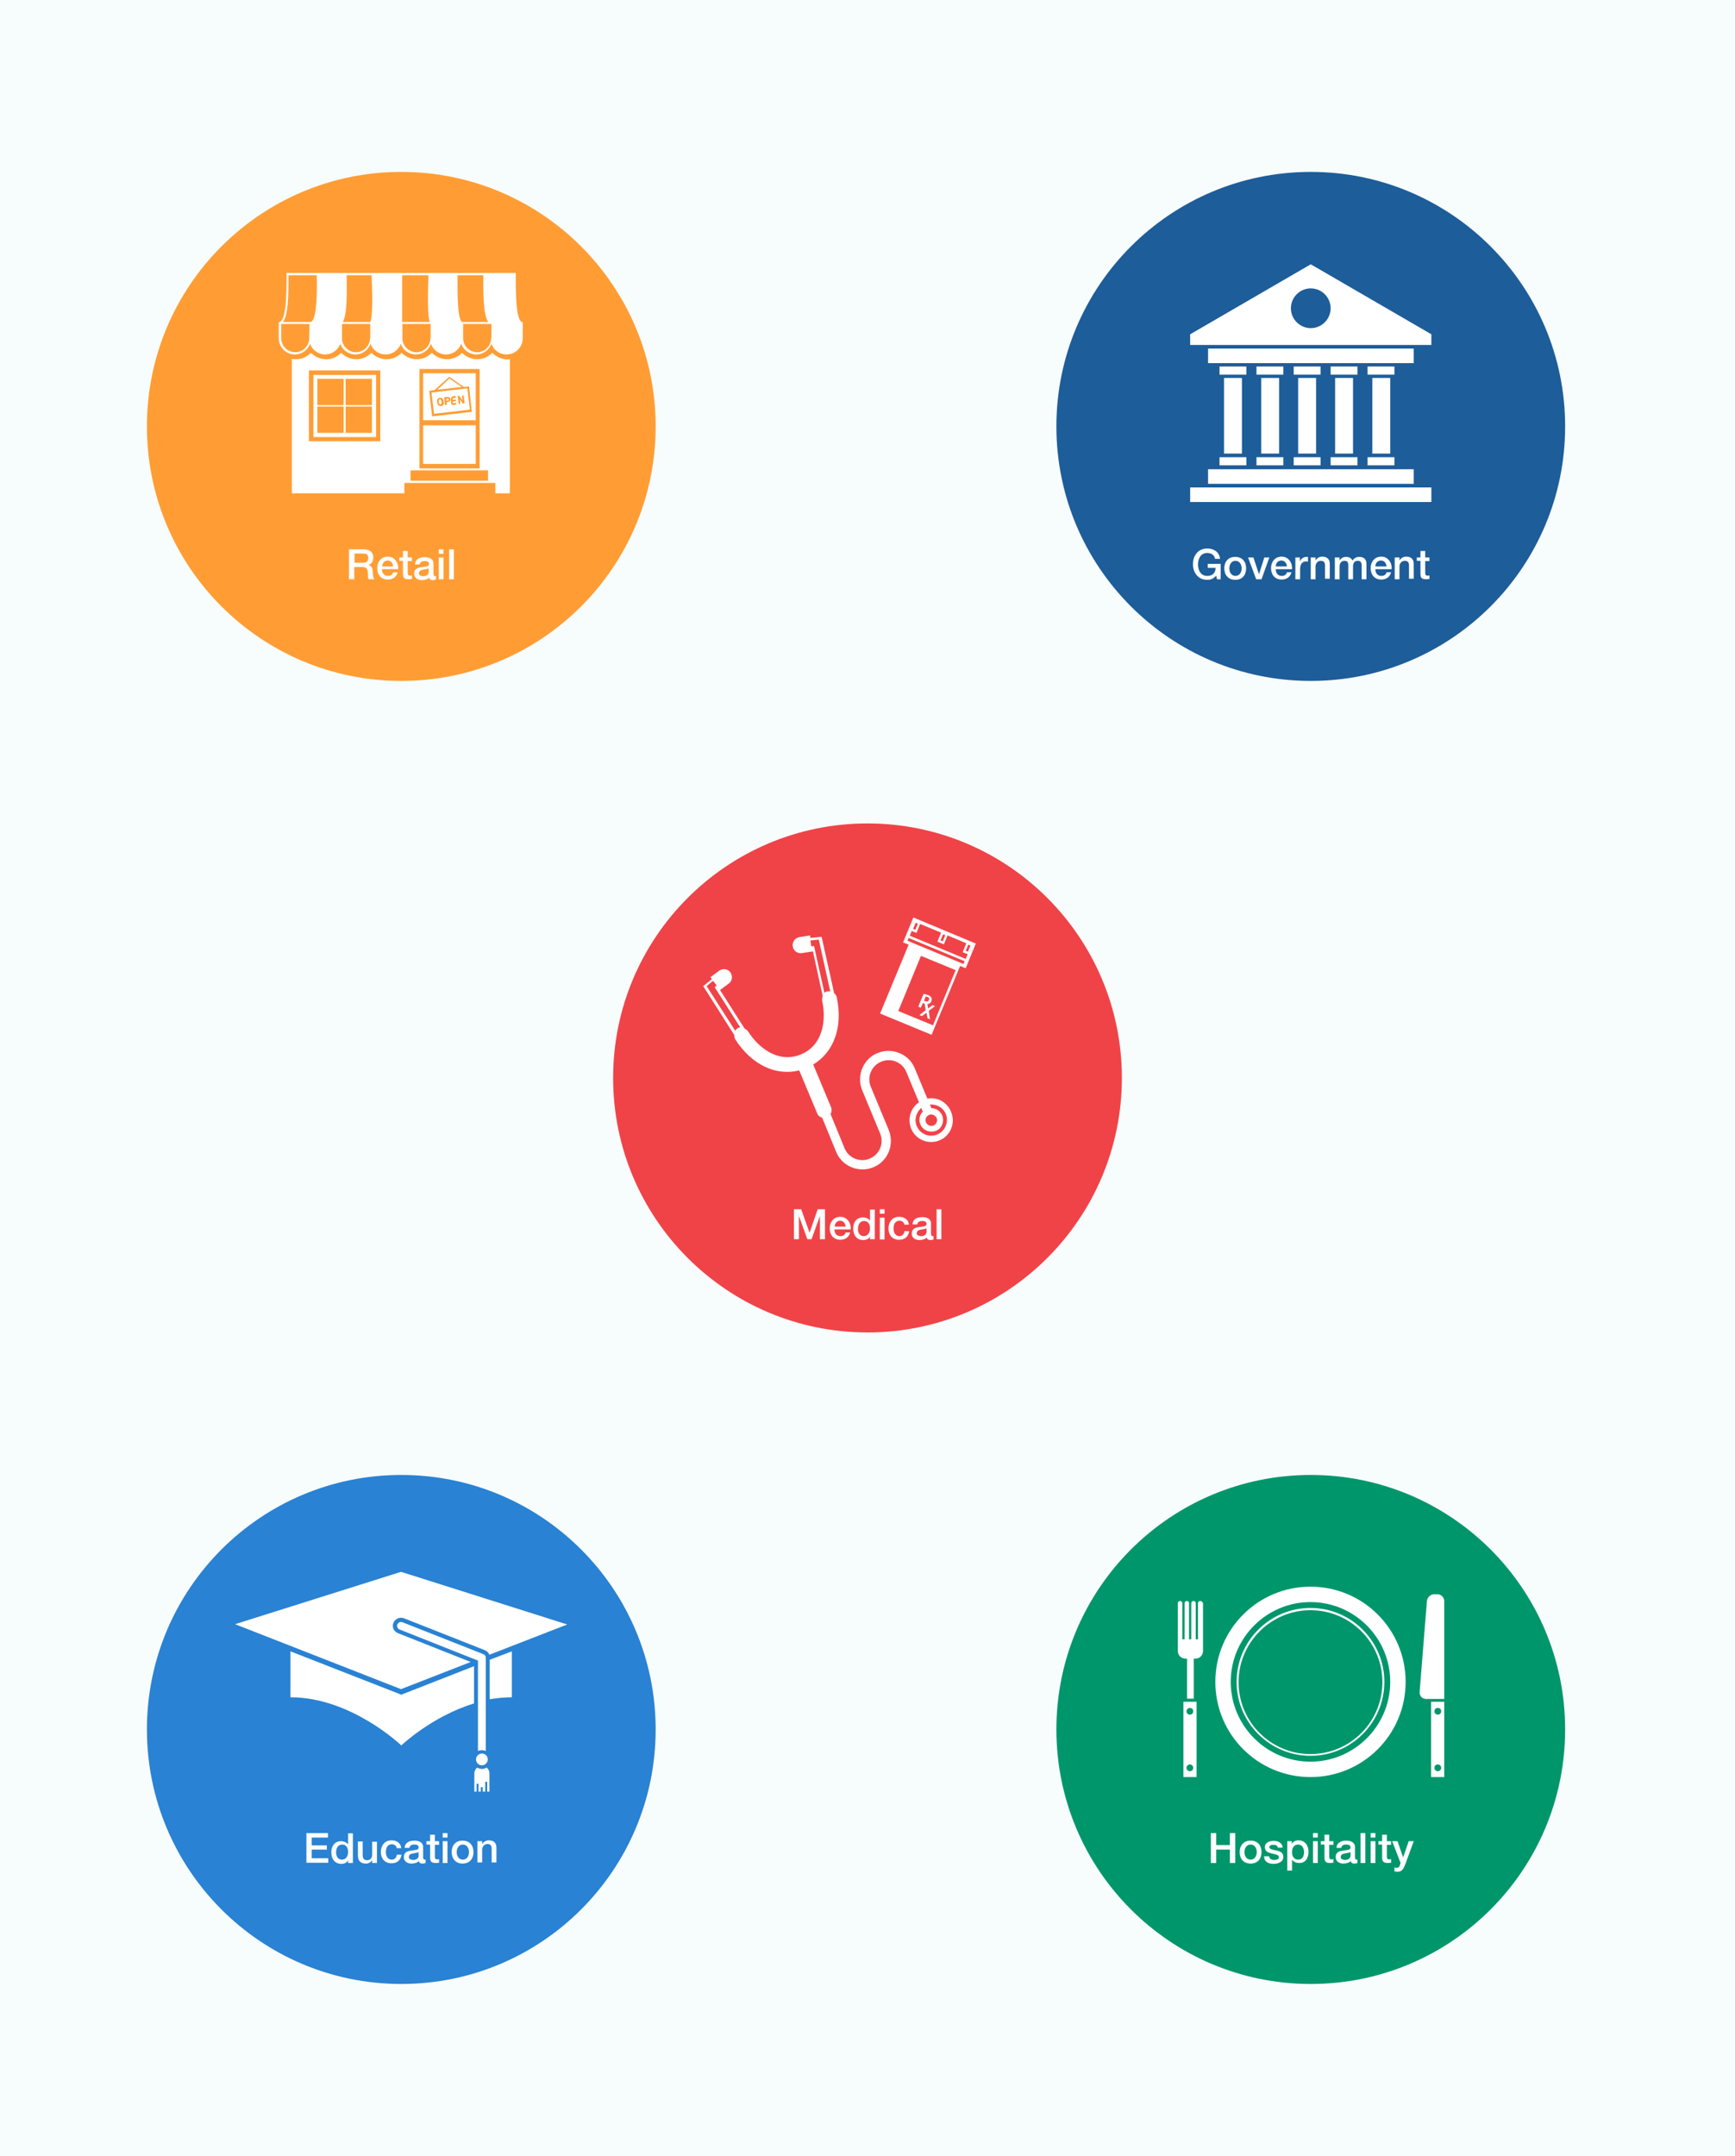 <?xml version="1.0" encoding="utf-8"?>
<!-- Generator: Adobe Illustrator 25.2.3, SVG Export Plug-In . SVG Version: 6.00 Build 0)  -->
<svg version="1.1" id="Layer_1" xmlns="http://www.w3.org/2000/svg" xmlns:xlink="http://www.w3.org/1999/xlink" x="0px" y="0px"
	 viewBox="0 0 620 770" style="enable-background:new 0 0 620 770;" xml:space="preserve">
<style type="text/css">
	.st0{fill:#F7FCFC;}
	.st1{fill:#F04348;}
	.st2{fill:#FFFFFF;}
	.st3{enable-background:new    ;}
	.st4{fill:#FF9D34;}
	.st5{fill:#1D5D99;}
	.st6{fill:#00966C;}
	.st7{fill:#2982D3;}
</style>
<rect class="st0" width="620" height="770"/>
<circle class="st1" cx="310" cy="385" r="90.9"/>
<g>
	<g>
		<path class="st2" d="M331.4,392.4l-4.5-10.8c-2.1-5.2-8.1-7.6-13.3-5.5c-5.2,2.1-7.6,8.1-5.5,13.3l6.4,15.4c1.5,3.5-0.2,7.6-3.7,9
			c-3.5,1.5-7.6-0.2-9-3.7l-5-12.2c0.4-0.7,0.5-1.6,0.2-2.4l-6.4-15.3c7.4-4.4,10.7-13.5,8.4-24c-0.1-0.6-0.4-1.1-0.9-1.4l-4.5-20.2
			l-4,0.4l-0.1-0.9l-3.8,0.6c-1.5,0.2-2.7,1.7-2.4,3.3c0.2,1.6,1.7,2.7,3.3,2.4l3.9-0.6l3.5,16c-0.2,0.5-0.3,1.1-0.2,1.7
			c1.5,6.7,0.4,15.8-7.6,19.1c-8,3.3-15.1-2.3-18.8-8.1c-0.3-0.5-0.8-0.9-1.3-1.1l-8.8-13.8l0,0l3.1-2.3c1.3-0.9,1.5-2.8,0.6-4
			c-0.9-1.3-2.8-1.5-4-0.6l-3.1,2.3l0.5,0.7l-3.1,2.5l11.1,17.5c0,0.6,0.1,1.1,0.4,1.6c5.8,9,14.5,13.1,22.8,11l6.4,15.3
			c0.3,0.8,1,1.4,1.8,1.6l5,12.2c2.1,5.2,8.1,7.6,13.3,5.5c5.2-2.1,7.6-8.1,5.5-13.3l-6.4-15.4c-1.5-3.5,0.2-7.6,3.7-9
			c3.5-1.5,7.6,0.2,9,3.7l4.5,10.8c-3,2-4.2,5.9-2.8,9.4c1.6,4,6.2,5.8,10.1,4.2c4-1.6,5.8-6.2,4.2-10.1
			C338.5,393.6,334.9,391.7,331.4,392.4z M290.9,337.9l-1,0.1l-0.3-2.1l3-0.3l4.1,18.5c-0.4-0.1-0.7-0.1-1.1,0s-0.7,0.2-1,0.5
			L290.9,337.9z M254.8,350.3l1.3,1.7l-0.7,0.6l9.1,14.3c-0.4,0.1-0.7,0.2-1,0.4c-0.3,0.2-0.6,0.5-0.8,0.8l-10.2-15.9L254.8,350.3z
			 M332,398.2c1-0.4,2.2,0.1,2.7,1.1s-0.1,2.2-1.1,2.7c-1,0.4-2.2-0.1-2.7-1.1S331,398.6,332,398.2z M334.9,405.2
			c-2.9,1.2-6.1-0.2-7.3-3c-1-2.3-0.2-4.9,1.6-6.5l0.5,1.2c0,0,0,0.1,0.1,0.1c-1.2,1.2-1.6,2.9-0.9,4.6c0.9,2.1,3.3,3.1,5.5,2.3
			s3.1-3.3,2.3-5.5c-0.7-1.6-2.2-2.6-3.9-2.6v-0.1l-0.5-1.2c2.4-0.2,4.8,1.1,5.7,3.4C339.1,400.7,337.8,404,334.9,405.2z"/>
		<g>
			<path class="st2" d="M348.7,337l-22.3-9.3l-3.7,8.9l2,0.8L314.5,362l18.4,7.6l10.2-24.6l2,0.8L348.7,337z M324.3,336l0.4-1
				l20,8.3l-0.4,1L324.3,336z M328,329.9l-0.9,2.2l-0.8-0.3l0.9-2.2L328,329.9z M327.5,333.2l1.3-3.2l7.5,3.1l-1.3,3.2l2.3,1
				l1.3-3.2l6.7,2.8l-1.3,3.2l1.8,0.7l-0.7,1.7l-20-8.3l0.7-1.7L327.5,333.2z M337.8,334l-0.9,2.2l-0.8-0.3l0.9-2.2L337.8,334z
				 M346.8,337.7l-0.9,2.2l-0.8-0.3l0.9-2.2L346.8,337.7z M333.4,366.2l-12.4-5.1l8.1-19.7l12.4,5.1L333.4,366.2z"/>
			<path class="st2" d="M331.9,361l2.2-1.6l0,0c0,0,0-0.1-0.1-0.1l-0.7-0.3c-0.1,0-0.2,0-0.2,0.1l-1.4,1.1l-0.3-1.6
				c0.6,0,1.1-0.3,1.4-0.9v-0.1c0.5-1.1-0.2-1.8-1.2-2.2c-0.5-0.2-0.9-0.3-1.3-0.4c-0.1,0-0.2,0-0.3,0.1l-1.8,4.3
				c0,0.1,0,0.1,0.1,0.2l0.6,0.3c0.1,0,0.1,0,0.2-0.1l0.7-1.6c0.1,0.1,0.4,0.2,0.5,0.3h0.1l0.4,2.3l-2.2,1.7l0,0c0,0,0,0.1,0.1,0.1
				l0.7,0.3c0.1,0,0.1,0,0.2-0.1l1.5-1.1l0.3,1.8c0,0.1,0,0.2,0.1,0.2l0.7,0.3c0.1,0,0.1,0,0.1,0s0,0,0-0.1L331.9,361z M331.9,357.2
				c-0.2,0.5-0.6,0.6-1.2,0.4c-0.1,0-0.4-0.2-0.5-0.2l0.6-1.5c0.1,0,0.4,0.1,0.6,0.2C332,356.2,332.2,356.6,331.9,357.2L331.9,357.2
				z"/>
		</g>
	</g>
	<g class="st3">
		<path class="st2" d="M283.7,431.9h2.6l3,8.4h0l2.9-8.4h2.6v10.7h-1.8v-8.3h0l-3,8.3h-1.5l-3-8.3h0v8.3h-1.8V431.9z"/>
		<path class="st2" d="M298.2,439.2c0,1.2,0.7,2.3,2.1,2.3c1,0,1.6-0.4,1.9-1.3h1.6c-0.4,1.7-1.8,2.6-3.5,2.6
			c-2.4,0-3.8-1.7-3.8-4.1c0-2.2,1.4-4.1,3.8-4.1c2.4,0,3.9,2.2,3.7,4.5H298.2z M302.2,438.1c-0.1-1.1-0.8-2.1-1.9-2.1
			c-1.2,0-2,0.9-2,2.1H302.2z"/>
		<path class="st2" d="M312.5,442.6h-1.6v-1h0c-0.4,0.9-1.4,1.3-2.4,1.3c-2.4,0-3.6-1.8-3.6-4.1c0-2.8,1.7-4,3.4-4
			c1,0,2.1,0.4,2.6,1.2h0v-4h1.7V442.6z M308.7,441.5c1.5,0,2.2-1.4,2.2-2.7c0-1.7-0.8-2.7-2.1-2.7c-1.6,0-2.2,1.4-2.2,2.8
			C306.5,440.2,307.2,441.5,308.7,441.5z"/>
		<path class="st2" d="M314.4,431.9h1.7v1.6h-1.7V431.9z M314.4,434.9h1.7v7.8h-1.7V434.9z"/>
		<path class="st2" d="M323.2,437.5c-0.1-0.9-0.8-1.5-1.8-1.5c-0.9,0-2.1,0.5-2.1,2.8c0,1.3,0.6,2.7,2.1,2.7c1,0,1.7-0.7,1.8-1.8
			h1.7c-0.3,2-1.6,3.1-3.6,3.1c-2.4,0-3.8-1.7-3.8-4c0-2.3,1.3-4.2,3.8-4.2c1.8,0,3.3,0.9,3.5,2.8H323.2z"/>
		<path class="st2" d="M332.8,440.9c0,0.4,0.1,0.6,0.4,0.6c0.1,0,0.2,0,0.4,0v1.2c-0.3,0.1-0.8,0.2-1.1,0.2c-0.7,0-1.2-0.2-1.3-0.9
			c-0.7,0.7-1.8,0.9-2.7,0.9c-1.4,0-2.7-0.8-2.7-2.3c0-1.9,1.5-2.2,3-2.4c1.2-0.2,2.3-0.1,2.3-1.1c0-0.9-0.9-1-1.6-1
			c-1,0-1.6,0.4-1.7,1.2h-1.7c0.1-2,1.8-2.6,3.5-2.6c1.5,0,3.1,0.6,3.1,2.2V440.9z M331.1,438.7c-0.5,0.3-1.3,0.3-2.1,0.5
			c-0.7,0.1-1.4,0.4-1.4,1.3c0,0.8,1,1,1.6,1c0.8,0,1.9-0.4,1.9-1.5V438.7z"/>
		<path class="st2" d="M334.7,431.9h1.7v10.7h-1.7V431.9z"/>
	</g>
</g>
<circle class="st4" cx="143.4" cy="152.3" r="90.9"/>
<g>
	<path class="st2" d="M175.9,126c-1.4,1.5-3.3,2.3-5.4,2.3c-2.1,0-4-0.9-5.4-2.3c-1.4,1.5-3.3,2.3-5.4,2.3c-2.1,0-4-0.9-5.4-2.3
		c-1.4,1.5-3.3,2.3-5.4,2.3c-2.1,0-4-0.9-5.4-2.3c-1.4,1.5-3.3,2.3-5.4,2.3c-2.1,0-4-0.9-5.4-2.3c-1.4,1.5-3.3,2.3-5.4,2.3
		s-4-0.9-5.4-2.3c-1.4,1.5-3.3,2.3-5.4,2.3s-4-0.9-5.4-2.3c-1.4,1.5-3.3,2.3-5.4,2.3c-0.5,0-1-0.1-1.4-0.1v48h40.2v-3.7H177v3.7h5.2
		v-47.9c-0.3,0-0.6,0.1-0.9,0.1C179.2,128.3,177.3,127.4,175.9,126z M135.9,135.3v19.3v3h-3h-19.5h-3v-3v-19.3v-3h3h19.5h3V135.3z
		 M149.9,131.8h21.5v35.5h-21.5V131.8z M174.4,171.7h-27.7V168h27.7V171.7z"/>
	<path class="st2" d="M184.3,98.9v-1.4h-81.9v0.4v1c0,0.4,0,0.8,0,1.3c0,4.9-0.2,13.7-2.3,14.7c-0.1,0-0.1,0.1-0.2,0.1l-0.3,0.1v5.7
		c0,3.2,2.6,5.8,5.8,5.8c2.5,0,4.6-1.6,5.4-3.8c0.8,2.2,2.9,3.8,5.4,3.8s4.6-1.6,5.4-3.8c0.8,2.2,2.9,3.8,5.4,3.8
		c2.5,0,4.6-1.6,5.4-3.8c0.8,2.2,2.9,3.8,5.4,3.8s4.6-1.6,5.4-3.8c0.8,2.2,2.9,3.8,5.4,3.8s4.6-1.6,5.4-3.8c0.8,2.2,2.9,3.8,5.4,3.8
		s4.6-1.6,5.4-3.8c0.8,2.2,2.9,3.8,5.4,3.8s4.6-1.6,5.4-3.8c0.8,2.2,2.9,3.8,5.4,3.8c3.2,0,5.8-2.6,5.8-5.8v-5.7l-0.3-0.1
		C184.3,114.3,184.3,103.5,184.3,98.9z M110.5,120.8c0,2.8-2.3,5-5,5c-2.8,0-5-2.3-5-5v-5.1h10.1L110.5,120.8L110.5,120.8z
		 M111.5,114.7c-0.2,0.2-0.4,0.3-0.6,0.3h-0.4h-9.4c1.9-2.3,2-9.4,2-16.1v-0.6h10.1c0,0.3,0,0.6,0,1
		C113.3,103.7,113.3,112.8,111.5,114.7z M132.2,120.8c0,2.8-2.3,5-5,5c-2.8,0-5-2.3-5-5v-5.1h10.1v5.1H132.2z M132.3,115h-9.8
		c1.4-2.3,1.5-8.7,1.4-15.2c0-0.5,0-1,0-1.5h8.9c0,0.8,0,1.8,0.1,3C133.1,105.8,133.2,113.3,132.3,115z M143.7,98.3h9.4
		c0,0.8,0,1.8-0.1,2.9c-0.1,6.1-0.2,11.6,0.6,13.8h-9.9V98.3z M153.8,120.8c0,2.8-2.3,5-5,5s-5-2.3-5-5v-5.1h10.1v5.1H153.8z
		 M163.5,99.8c0-0.6,0-1,0-1.5h9.2c0,0.3,0,0.6,0,1c0,4.7-0.1,13.3,1.8,15.7h-9.4C163.4,113.8,163.5,104.4,163.5,99.8z M175.5,120.8
		c0,2.8-2.3,5-5,5c-2.8,0-5-2.3-5-5v-5.1h10.1v5.1H175.5z"/>
	<path class="st2" d="M114.1,133.9H112v2.1v18v2.1h2.1h18.2h2.1V154v-18v-2.1h-2.1H114.1z M122.8,154.6h-9.4v-9.4h9.4V154.6z
		 M122.8,144.7h-9.4v-9.4h9.4V144.7z M132.9,154.6h-9.4v-9.4h9.4V154.6z M132.9,144.7h-9.4v-9.4h9.4V144.7z"/>
	<rect x="151.2" y="151.9" class="st2" width="18.8" height="13.8"/>
	<path class="st2" d="M151.2,150.1H170v-16.8h-18.8V150.1z M155.3,139.3l5.1-4.6c0.1-0.1,0.2-0.1,0.3,0l5.1,3.5l1.8-0.2l1,9.1
		l-14.2,1.6l-1-9.1L155.3,139.3z"/>
	<path class="st2" d="M159.9,143.1c0.3,0,0.5-0.2,0.4-0.4l0,0c0-0.3-0.2-0.4-0.5-0.3c-0.1,0-0.3,0-0.3,0l0.1,0.8
		C159.6,143.1,159.8,143.1,159.9,143.1z"/>
	<polygon class="st2" points="160.6,135.2 156.3,139.2 165,138.2 	"/>
	<path class="st2" d="M167.9,146.3l-0.9-7.6l-12.8,1.5l0.9,7.6L167.9,146.3z M163.6,141.4h0.4c0.1,0,0.1,0,0.2,0.1l1.1,1.5l0,0l0,0
		l-0.2-1.6c0,0,0-0.1,0.1-0.1l0.4-0.1c0,0,0.1,0,0.1,0.1l0.3,2.6c0,0.1-0.1,0.2-0.1,0.2h-0.4c-0.1,0-0.1,0-0.2-0.1l-1-1.4l0,0l0,0
		l0.2,1.5c0,0,0,0.1-0.1,0.1l-0.4,0.1c0,0-0.1,0-0.1-0.1l-0.3-2.6C163.4,141.5,163.5,141.4,163.6,141.4z M162.1,141.5
		c0.4,0,0.6,0,0.7,0c0.1,0,0.1,0,0.1,0.1v0.4c0,0,0,0.1-0.1,0.1l-0.8,0.1c-0.2,0-0.2,0.1-0.2,0.3v0.3l1-0.1c0,0,0.1,0,0.1,0.1v0.4
		c0,0,0,0.1-0.1,0.1l-1,0.1v0.4c0,0.2,0.1,0.3,0.3,0.2l0.8-0.1c0,0,0.1,0,0.1,0.1v0.4c0,0,0,0.1-0.1,0.1s-0.3,0.1-0.7,0.1
		c-0.5,0.1-0.9,0-1-0.7l-0.1-1.3C161.2,141.7,161.6,141.6,162.1,141.5z M158.9,141.9c0.2-0.1,0.5-0.1,0.8-0.1
		c0.6-0.1,1.2,0.1,1.2,0.8l0,0c0.1,0.7-0.5,1-1,1c-0.1,0-0.2,0-0.3,0l0.1,0.9c0,0,0,0.1-0.1,0.1l-0.5,0.1c0,0-0.1,0-0.1-0.1
		l-0.3-2.6C158.8,142,158.8,142,158.9,141.9z M157.2,142.1c0.6-0.1,1.2,0.2,1.3,1.1l0.1,0.5c0.1,0.9-0.4,1.3-1,1.3
		c-0.6,0.1-1.2-0.2-1.3-1.1l-0.1-0.4C156.1,142.5,156.5,142.2,157.2,142.1z"/>
	<path class="st2" d="M157.4,144.4c0.3,0,0.4-0.2,0.4-0.7l-0.1-0.5c-0.1-0.5-0.2-0.6-0.5-0.6s-0.4,0.2-0.4,0.7l0.1,0.5
		C156.9,144.3,157.1,144.4,157.4,144.4z"/>
</g>
<g class="st3">
	<path class="st2" d="M124.8,196.2h5.1c2.3,0,3.5,1.1,3.5,2.9c0,2.1-1.4,2.6-1.8,2.7v0c0.6,0.1,1.6,0.6,1.6,2.3
		c0,1.2,0.2,2.4,0.6,2.8h-2c-0.3-0.5-0.3-1-0.3-1.6c0-2-0.4-2.8-2.1-2.8h-2.8v4.4h-1.9V196.2z M126.7,201h3.1c1.2,0,1.8-0.6,1.8-1.7
		c0-1.4-0.9-1.6-1.9-1.6h-3V201z"/>
	<path class="st2" d="M136.5,203.4c0,1.2,0.7,2.3,2.1,2.3c1,0,1.6-0.4,1.9-1.3h1.6c-0.4,1.7-1.8,2.6-3.5,2.6c-2.4,0-3.8-1.7-3.8-4.1
		c0-2.2,1.4-4.1,3.8-4.1c2.4,0,3.9,2.2,3.7,4.5H136.5z M140.5,202.3c-0.1-1.1-0.8-2.1-1.9-2.1c-1.2,0-2,0.9-2,2.1H140.5z"/>
	<path class="st2" d="M142.7,199.1h1.3v-2.3h1.7v2.3h1.5v1.3h-1.5v4.1c0,0.7,0.1,1.1,0.8,1.1c0.2,0,0.5,0,0.7-0.1v1.3
		c-0.4,0-0.7,0.1-1.1,0.1c-1.8,0-2.1-0.7-2.1-2v-4.6h-1.3V199.1z"/>
	<path class="st2" d="M155,205.2c0,0.4,0.1,0.6,0.4,0.6c0.1,0,0.2,0,0.4,0v1.2c-0.3,0.1-0.8,0.2-1.1,0.2c-0.7,0-1.2-0.2-1.3-0.9
		c-0.7,0.7-1.8,0.9-2.7,0.9c-1.4,0-2.7-0.8-2.7-2.3c0-1.9,1.5-2.2,3-2.4c1.2-0.2,2.3-0.1,2.3-1.1c0-0.9-0.9-1-1.6-1
		c-1,0-1.6,0.4-1.7,1.2h-1.7c0.1-2,1.8-2.6,3.5-2.6c1.5,0,3.1,0.6,3.1,2.2V205.2z M153.2,203c-0.5,0.3-1.3,0.3-2.1,0.5
		c-0.7,0.1-1.4,0.4-1.4,1.3c0,0.8,1,1,1.6,1c0.8,0,1.9-0.4,1.9-1.5V203z"/>
	<path class="st2" d="M156.8,196.2h1.7v1.6h-1.7V196.2z M156.8,199.1h1.7v7.8h-1.7V199.1z"/>
	<path class="st2" d="M160.5,196.2h1.7v10.7h-1.7V196.2z"/>
</g>
<circle class="st5" cx="468.4" cy="152.3" r="90.9"/>
<g>
	<g>
		<path class="st2" d="M468.4,94.4l-43.1,25v3.8h86.2v-3.8L468.4,94.4z M468.4,117.2c-3.9,0-7.1-3.2-7.1-7.1s3.2-7.1,7.1-7.1
			s7.1,3.2,7.1,7.1S472.3,117.2,468.4,117.2z"/>
		<rect x="431.7" y="167.6" class="st2" width="73.5" height="5.2"/>
		<rect x="431.7" y="124.5" class="st2" width="73.5" height="5.2"/>
		<rect x="425.3" y="174.1" class="st2" width="86.2" height="5.2"/>
		<rect x="463.9" y="135" class="st2" width="6.4" height="27"/>
		<rect x="477.1" y="135" class="st2" width="6.4" height="27"/>
		<rect x="450.7" y="135" class="st2" width="6.4" height="27"/>
		<rect x="437.4" y="135" class="st2" width="6.4" height="27"/>
		<rect x="490.4" y="135" class="st2" width="6.4" height="27"/>
		<rect x="435.8" y="130.9" class="st2" width="9.6" height="2.9"/>
		<rect x="449" y="130.9" class="st2" width="9.6" height="2.9"/>
		<rect x="462.3" y="130.9" class="st2" width="9.6" height="2.9"/>
		<rect x="475.5" y="130.9" class="st2" width="9.6" height="2.9"/>
		<rect x="488.7" y="130.9" class="st2" width="9.6" height="2.9"/>
		<rect x="435.8" y="163.3" class="st2" width="9.6" height="2.9"/>
		<rect x="449" y="163.3" class="st2" width="9.6" height="2.9"/>
		<rect x="462.3" y="163.3" class="st2" width="9.6" height="2.9"/>
		<rect x="475.5" y="163.3" class="st2" width="9.6" height="2.9"/>
		<rect x="488.7" y="163.3" class="st2" width="9.6" height="2.9"/>
	</g>
	<g class="st3">
		<path class="st2" d="M436.1,206.9h-1.2l-0.3-1.3c-1,1.1-1.9,1.5-3.2,1.5c-3.2,0-5.1-2.5-5.1-5.6c0-3.1,1.9-5.6,5.1-5.6
			c2.3,0,4.3,1.2,4.6,3.7h-1.8c-0.2-1.4-1.4-2.1-2.8-2.1c-2.3,0-3.3,2-3.3,4.1c0,2.1,1,4.1,3.3,4.1c1.9,0,3-1.1,3-2.9h-2.8v-1.4h4.6
			V206.9z"/>
		<path class="st2" d="M437.5,203c0-2.4,1.4-4.1,3.9-4.1c2.5,0,3.9,1.7,3.9,4.1c0,2.4-1.4,4.1-3.9,4.1
			C439,207.1,437.5,205.4,437.5,203z M443.7,203c0-1.3-0.7-2.7-2.2-2.7c-1.5,0-2.2,1.4-2.2,2.7c0,1.3,0.7,2.7,2.2,2.7
			C443,205.7,443.7,204.3,443.7,203z"/>
		<path class="st2" d="M446,199.1h1.9l2,6h0l1.9-6h1.8l-2.8,7.8h-1.9L446,199.1z"/>
		<path class="st2" d="M455.9,203.4c0,1.2,0.7,2.3,2.1,2.3c1,0,1.6-0.4,1.9-1.3h1.6c-0.4,1.7-1.8,2.6-3.5,2.6
			c-2.4,0-3.8-1.7-3.8-4.1c0-2.2,1.4-4.1,3.8-4.1c2.4,0,3.9,2.2,3.7,4.5H455.9z M459.9,202.3c-0.1-1.1-0.8-2.1-2-2.1
			c-1.2,0-2,0.9-2,2.1H459.9z"/>
		<path class="st2" d="M462.9,199.1h1.6v1.5h0c0.2-0.8,1.2-1.7,2.3-1.7c0.4,0,0.5,0,0.6,0v1.7c-0.2,0-0.5-0.1-0.7-0.1
			c-1.2,0-2.1,0.9-2.1,2.7v3.7h-1.7V199.1z"/>
		<path class="st2" d="M468.5,199.1h1.6v1.1l0,0c0.5-0.9,1.4-1.4,2.4-1.4c1.7,0,2.7,0.9,2.7,2.6v5.3h-1.7V202c0-1.2-0.5-1.7-1.5-1.7
			c-1.1,0-1.9,0.9-1.9,2v4.6h-1.7V199.1z"/>
		<path class="st2" d="M477.1,199.1h1.6v1.1h0c0.5-0.8,1.2-1.3,2.4-1.3c0.9,0,1.8,0.4,2.2,1.3c0.6-0.8,1.3-1.3,2.4-1.3
			c1.6,0,2.6,0.7,2.6,2.6v5.4h-1.7v-4.5c0-1.2-0.1-2.1-1.4-2.1c-1.2,0-1.7,0.8-1.7,2.1v4.5h-1.7v-5c0-1.1-0.3-1.6-1.4-1.6
			c-0.9,0-1.7,0.7-1.7,2v4.6h-1.7V199.1z"/>
		<path class="st2" d="M491.5,203.4c0,1.2,0.7,2.3,2.1,2.3c1,0,1.6-0.4,1.9-1.3h1.6c-0.4,1.7-1.8,2.6-3.5,2.6
			c-2.4,0-3.8-1.7-3.8-4.1c0-2.2,1.4-4.1,3.8-4.1c2.4,0,3.9,2.2,3.7,4.5H491.5z M495.5,202.3c-0.1-1.1-0.8-2.1-2-2.1
			c-1.2,0-2,0.9-2,2.1H495.5z"/>
		<path class="st2" d="M498.5,199.1h1.6v1.1l0,0c0.5-0.9,1.4-1.4,2.4-1.4c1.7,0,2.7,0.9,2.7,2.6v5.3h-1.7V202c0-1.2-0.5-1.7-1.5-1.7
			c-1.1,0-1.9,0.9-1.9,2v4.6h-1.7V199.1z"/>
		<path class="st2" d="M506.3,199.1h1.3v-2.3h1.7v2.3h1.5v1.3h-1.5v4.1c0,0.7,0.1,1.1,0.8,1.1c0.2,0,0.5,0,0.7-0.1v1.3
			c-0.4,0-0.7,0.1-1.1,0.1c-1.8,0-2.1-0.7-2.1-2v-4.6h-1.3V199.1z"/>
	</g>
</g>
<circle class="st6" cx="468.4" cy="617.7" r="90.9"/>
<g>
	<g>
		<path class="st2" d="M468.3,575.1c14.2,0,25.7,11.5,25.7,25.7s-11.5,25.7-25.7,25.7s-25.7-11.5-25.7-25.7
			C442.6,586.6,454.2,575.1,468.3,575.1 M468.3,574.3c-14.6,0-26.4,11.9-26.4,26.4c0,14.6,11.9,26.4,26.4,26.4
			c14.6,0,26.4-11.9,26.4-26.4C494.7,586.2,482.9,574.3,468.3,574.3L468.3,574.3z"/>
		<path class="st2" d="M468.3,566.7c-18.8,0-34,15.2-34,34s15.2,34,34,34s34-15.2,34-34S487.1,566.7,468.3,566.7z M468.3,629.2
			c-15.7,0-28.5-12.8-28.5-28.5s12.8-28.5,28.5-28.5s28.5,12.8,28.5,28.5S484,629.2,468.3,629.2z"/>
		<path class="st2" d="M513.6,569.4h-1c-1.4,0-2.6,1.1-2.7,2.5l-2.6,32.4c-0.1,1.4,0.9,2.5,2.3,2.5h6.5v-34.9
			C516.1,570.5,515,569.4,513.6,569.4z"/>
		<path class="st2" d="M511.4,634.7h4.7v-26.9h-4.7L511.4,634.7L511.4,634.7z M513.8,610c0.7,0,1.2,0.5,1.2,1.2s-0.5,1.2-1.2,1.2
			s-1.2-0.5-1.2-1.2S513.1,610,513.8,610z M513.8,630.2c0.7,0,1.2,0.5,1.2,1.2s-0.5,1.2-1.2,1.2s-1.2-0.5-1.2-1.2
			S513.1,630.2,513.8,630.2z"/>
		<path class="st2" d="M422.9,634.7h4.7v-26.9h-4.7V634.7z M425.2,610c0.7,0,1.2,0.5,1.2,1.2s-0.5,1.2-1.2,1.2s-1.2-0.5-1.2-1.2
			S424.6,610,425.2,610z M425.2,630.2c0.7,0,1.2,0.5,1.2,1.2s-0.5,1.2-1.2,1.2s-1.2-0.5-1.2-1.2S424.6,630.2,425.2,630.2z"/>
		<path class="st2" d="M428.9,571.8c-0.5,0-0.8,0.4-0.8,0.8v12.9h-0.8v-12.9c0-0.5-0.4-0.8-0.8-0.8c-0.5,0-0.8,0.4-0.8,0.8v12.9
			h-0.8v-12.9c0-0.5-0.4-0.8-0.8-0.8c-0.5,0-0.8,0.4-0.8,0.8v12.9h-0.8v-12.9c0-0.5-0.4-0.8-0.8-0.8c-0.5,0-0.8,0.4-0.8,0.8v12.9
			v4.2c0,1.5,1.2,2.7,2.7,2.7h0.6v14.3h2.4v-14.3h0.6c1.5,0,2.7-1.2,2.7-2.7v-4.2v-12.9C429.7,572.2,429.4,571.8,428.9,571.8z"/>
	</g>
	<g class="st3">
		<path class="st2" d="M432.7,654.7h1.9v4.3h4.9v-4.3h1.9v10.7h-1.9v-4.8h-4.9v4.8h-1.9V654.7z"/>
		<path class="st2" d="M443,661.5c0-2.4,1.4-4.1,3.9-4.1c2.5,0,3.9,1.7,3.9,4.1c0,2.4-1.4,4.1-3.9,4.1
			C444.4,665.6,443,663.9,443,661.5z M449.1,661.5c0-1.3-0.7-2.7-2.2-2.7c-1.5,0-2.2,1.4-2.2,2.7c0,1.3,0.7,2.7,2.2,2.7
			C448.4,664.2,449.1,662.8,449.1,661.5z"/>
		<path class="st2" d="M453.5,662.9c0.1,1,0.8,1.4,1.8,1.4c0.6,0,1.8-0.1,1.7-1c0-0.9-1.3-1-2.5-1.3c-1.3-0.3-2.5-0.7-2.5-2.3
			c0-1.7,1.8-2.2,3.2-2.2c1.6,0,3,0.7,3.2,2.4h-1.8c-0.1-0.8-0.8-1-1.6-1c-0.5,0-1.4,0.1-1.4,0.8c0,0.8,1.3,1,2.5,1.2
			c1.2,0.3,2.5,0.7,2.5,2.3c0,1.8-1.9,2.5-3.5,2.5c-2,0-3.4-0.9-3.4-2.7H453.5z"/>
		<path class="st2" d="M460,657.6h1.6v1h0c0.5-0.9,1.4-1.3,2.4-1.3c2.4,0,3.6,1.9,3.6,4.1c0,2.1-1,4-3.3,4c-1,0-2.1-0.4-2.6-1.2h0
			v3.9H460V657.6z M463.9,658.8c-1.4,0-2.2,1.1-2.2,2.7c0,1.6,0.8,2.7,2.2,2.7c1.6,0,2.1-1.4,2.1-2.7
			C466,660.1,465.3,658.8,463.9,658.8z"/>
		<path class="st2" d="M469.2,654.7h1.7v1.6h-1.7V654.7z M469.2,657.6h1.7v7.8h-1.7V657.6z"/>
		<path class="st2" d="M472,657.6h1.3v-2.3h1.7v2.3h1.5v1.3H475v4.1c0,0.7,0.1,1.1,0.8,1.1c0.2,0,0.5,0,0.7-0.1v1.3
			c-0.4,0-0.7,0.1-1.1,0.1c-1.8,0-2.1-0.7-2.1-2v-4.6H472V657.6z"/>
		<path class="st2" d="M484.3,663.6c0,0.4,0.1,0.6,0.4,0.6c0.1,0,0.2,0,0.4,0v1.2c-0.3,0.1-0.8,0.2-1.1,0.2c-0.7,0-1.2-0.2-1.3-0.9
			c-0.7,0.7-1.8,0.9-2.7,0.9c-1.4,0-2.7-0.8-2.7-2.3c0-1.9,1.5-2.2,3-2.4c1.2-0.2,2.3-0.1,2.3-1.1c0-0.9-0.9-1-1.6-1
			c-1,0-1.6,0.4-1.7,1.2h-1.7c0.1-2,1.8-2.6,3.5-2.6c1.5,0,3.1,0.6,3.1,2.2V663.6z M482.6,661.5c-0.5,0.3-1.3,0.3-2.1,0.5
			c-0.7,0.1-1.4,0.4-1.4,1.3c0,0.8,1,1,1.6,1c0.8,0,1.9-0.4,1.9-1.5V661.5z"/>
		<path class="st2" d="M486.2,654.7h1.7v10.7h-1.7V654.7z"/>
		<path class="st2" d="M489.8,654.7h1.7v1.6h-1.7V654.7z M489.8,657.6h1.7v7.8h-1.7V657.6z"/>
		<path class="st2" d="M492.6,657.6h1.3v-2.3h1.7v2.3h1.5v1.3h-1.5v4.1c0,0.7,0.1,1.1,0.8,1.1c0.2,0,0.5,0,0.7-0.1v1.3
			c-0.4,0-0.7,0.1-1.1,0.1c-1.8,0-2.1-0.7-2.1-2v-4.6h-1.3V657.6z"/>
		<path class="st2" d="M497.5,657.6h1.9l2,5.8h0l2-5.8h1.8l-3,8.2c-0.6,1.4-1,2.7-2.7,2.7c-0.4,0-0.8,0-1.2-0.1v-1.4
			c0.3,0,0.5,0.1,0.8,0.1c0.8,0,1-0.4,1.2-1.1l0.2-0.6L497.5,657.6z"/>
	</g>
</g>
<circle class="st7" cx="143.4" cy="617.7" r="90.9"/>
<g>
	<g>
		<path class="st2" d="M173.6,592.1c0-0.6-0.3-1.1-0.9-1.3l-28.9-11.4c-0.7-0.3-1.5,0.1-1.8,0.8s0.1,1.5,0.8,1.8l28,11.1v32.3
			c0.4-0.2,0.9-0.3,1.4-0.3s0.9,0.1,1.4,0.3V592.1z"/>
		<path class="st2" d="M170.5,631.3c-0.6,0.5-1,1.3-1,2.1v6.5h0.8v-2.8h0.7v2.8h0.8v-1.6h0.7v1.6h0.9v-3.5h0.7v3.5h0.8v-6.5
			c0-0.9-0.4-1.6-1-2.1c-0.5,0.3-1.1,0.5-1.7,0.5S171,631.6,170.5,631.3z"/>
		<path class="st2" d="M172.2,626.3c-1.1,0-2.1,0.9-2.1,2.1c0,1.1,0.9,2.1,2.1,2.1c1.1,0,2.1-0.9,2.1-2.1S173.4,626.3,172.2,626.3z"
			/>
		<path class="st2" d="M169.4,595.1v13.3c-15.1,4.6-26,15-26,15s-17.9-17.2-39.6-17.2v-16.4l38.9,15.2l0.7,0.3l0.7-0.3L169.4,595.1z
			"/>
		<path class="st2" d="M182.9,589.8v16.4c-2.7,0-5.3,0.3-7.9,0.7v-14.1L182.9,589.8z"/>
		<path class="st2" d="M202.7,580.2L174.9,591c-0.3-0.7-0.9-1.3-1.6-1.6L144.4,578c-0.3-0.1-0.7-0.2-1.1-0.2c-1.2,0-2.2,0.7-2.7,1.8
			c-0.3,0.7-0.3,1.5,0,2.2s0.9,1.2,1.6,1.5l26,10.3l-24.9,9.7L84,580.1l59.3-18.7L202.7,580.2z"/>
	</g>
	<g class="st3">
		<path class="st2" d="M109.5,654.7h7.7v1.6h-5.8v2.8h5.4v1.5h-5.4v3.1h5.9v1.6h-7.8V654.7z"/>
		<path class="st2" d="M126,665.4h-1.6v-1h0c-0.4,0.9-1.4,1.3-2.4,1.3c-2.4,0-3.6-1.8-3.6-4.1c0-2.8,1.7-4,3.4-4
			c1,0,2.1,0.4,2.6,1.2h0v-4h1.7V665.4z M122.2,664.2c1.5,0,2.2-1.4,2.2-2.7c0-1.7-0.8-2.7-2.1-2.7c-1.6,0-2.2,1.4-2.2,2.8
			C120.1,662.9,120.7,664.2,122.2,664.2z"/>
		<path class="st2" d="M134.7,665.4H133v-1.1h0c-0.4,0.8-1.3,1.3-2.2,1.3c-2,0-2.9-1-2.9-3v-4.9h1.7v4.8c0,1.4,0.6,1.9,1.5,1.9
			c1.4,0,1.9-0.9,1.9-2.1v-4.5h1.7V665.4z"/>
		<path class="st2" d="M141.8,660.2c-0.1-0.9-0.8-1.5-1.8-1.5c-0.9,0-2.1,0.5-2.1,2.8c0,1.3,0.6,2.7,2.1,2.7c1,0,1.7-0.7,1.8-1.8
			h1.7c-0.3,2-1.6,3.1-3.6,3.1c-2.4,0-3.8-1.7-3.8-4c0-2.3,1.3-4.2,3.8-4.2c1.8,0,3.3,0.9,3.5,2.8H141.8z"/>
		<path class="st2" d="M151.3,663.6c0,0.4,0.1,0.6,0.4,0.6c0.1,0,0.2,0,0.4,0v1.2c-0.3,0.1-0.8,0.2-1.1,0.2c-0.7,0-1.2-0.2-1.3-0.9
			c-0.7,0.7-1.8,0.9-2.7,0.9c-1.4,0-2.7-0.8-2.7-2.3c0-1.9,1.5-2.2,3-2.4c1.2-0.2,2.3-0.1,2.3-1.1c0-0.9-0.9-1-1.6-1
			c-1,0-1.6,0.4-1.7,1.2h-1.7c0.1-2,1.8-2.6,3.5-2.6c1.5,0,3.1,0.6,3.1,2.2V663.6z M149.6,661.5c-0.5,0.3-1.3,0.3-2.1,0.5
			c-0.7,0.1-1.4,0.4-1.4,1.3c0,0.8,1,1,1.6,1c0.8,0,1.9-0.4,1.9-1.5V661.5z"/>
		<path class="st2" d="M152.4,657.6h1.3v-2.3h1.7v2.3h1.5v1.3h-1.5v4.1c0,0.7,0.1,1.1,0.8,1.1c0.2,0,0.5,0,0.7-0.1v1.3
			c-0.4,0-0.7,0.1-1.1,0.1c-1.8,0-2.1-0.7-2.1-2v-4.6h-1.3V657.6z"/>
		<path class="st2" d="M158.2,654.7h1.7v1.6h-1.7V654.7z M158.2,657.6h1.7v7.8h-1.7V657.6z"/>
		<path class="st2" d="M161.4,661.5c0-2.4,1.4-4.1,3.9-4.1c2.5,0,3.9,1.7,3.9,4.1c0,2.4-1.4,4.1-3.9,4.1
			C162.9,665.6,161.4,663.9,161.4,661.5z M167.6,661.5c0-1.3-0.7-2.7-2.2-2.7c-1.5,0-2.2,1.4-2.2,2.7c0,1.3,0.7,2.7,2.2,2.7
			C166.9,664.2,167.6,662.8,167.6,661.5z"/>
		<path class="st2" d="M170.7,657.6h1.6v1.1l0,0c0.5-0.9,1.4-1.4,2.4-1.4c1.7,0,2.7,0.9,2.7,2.6v5.3h-1.7v-4.9
			c0-1.2-0.5-1.7-1.5-1.7c-1.1,0-1.9,0.9-1.9,2v4.6h-1.7V657.6z"/>
	</g>
</g>
</svg>
